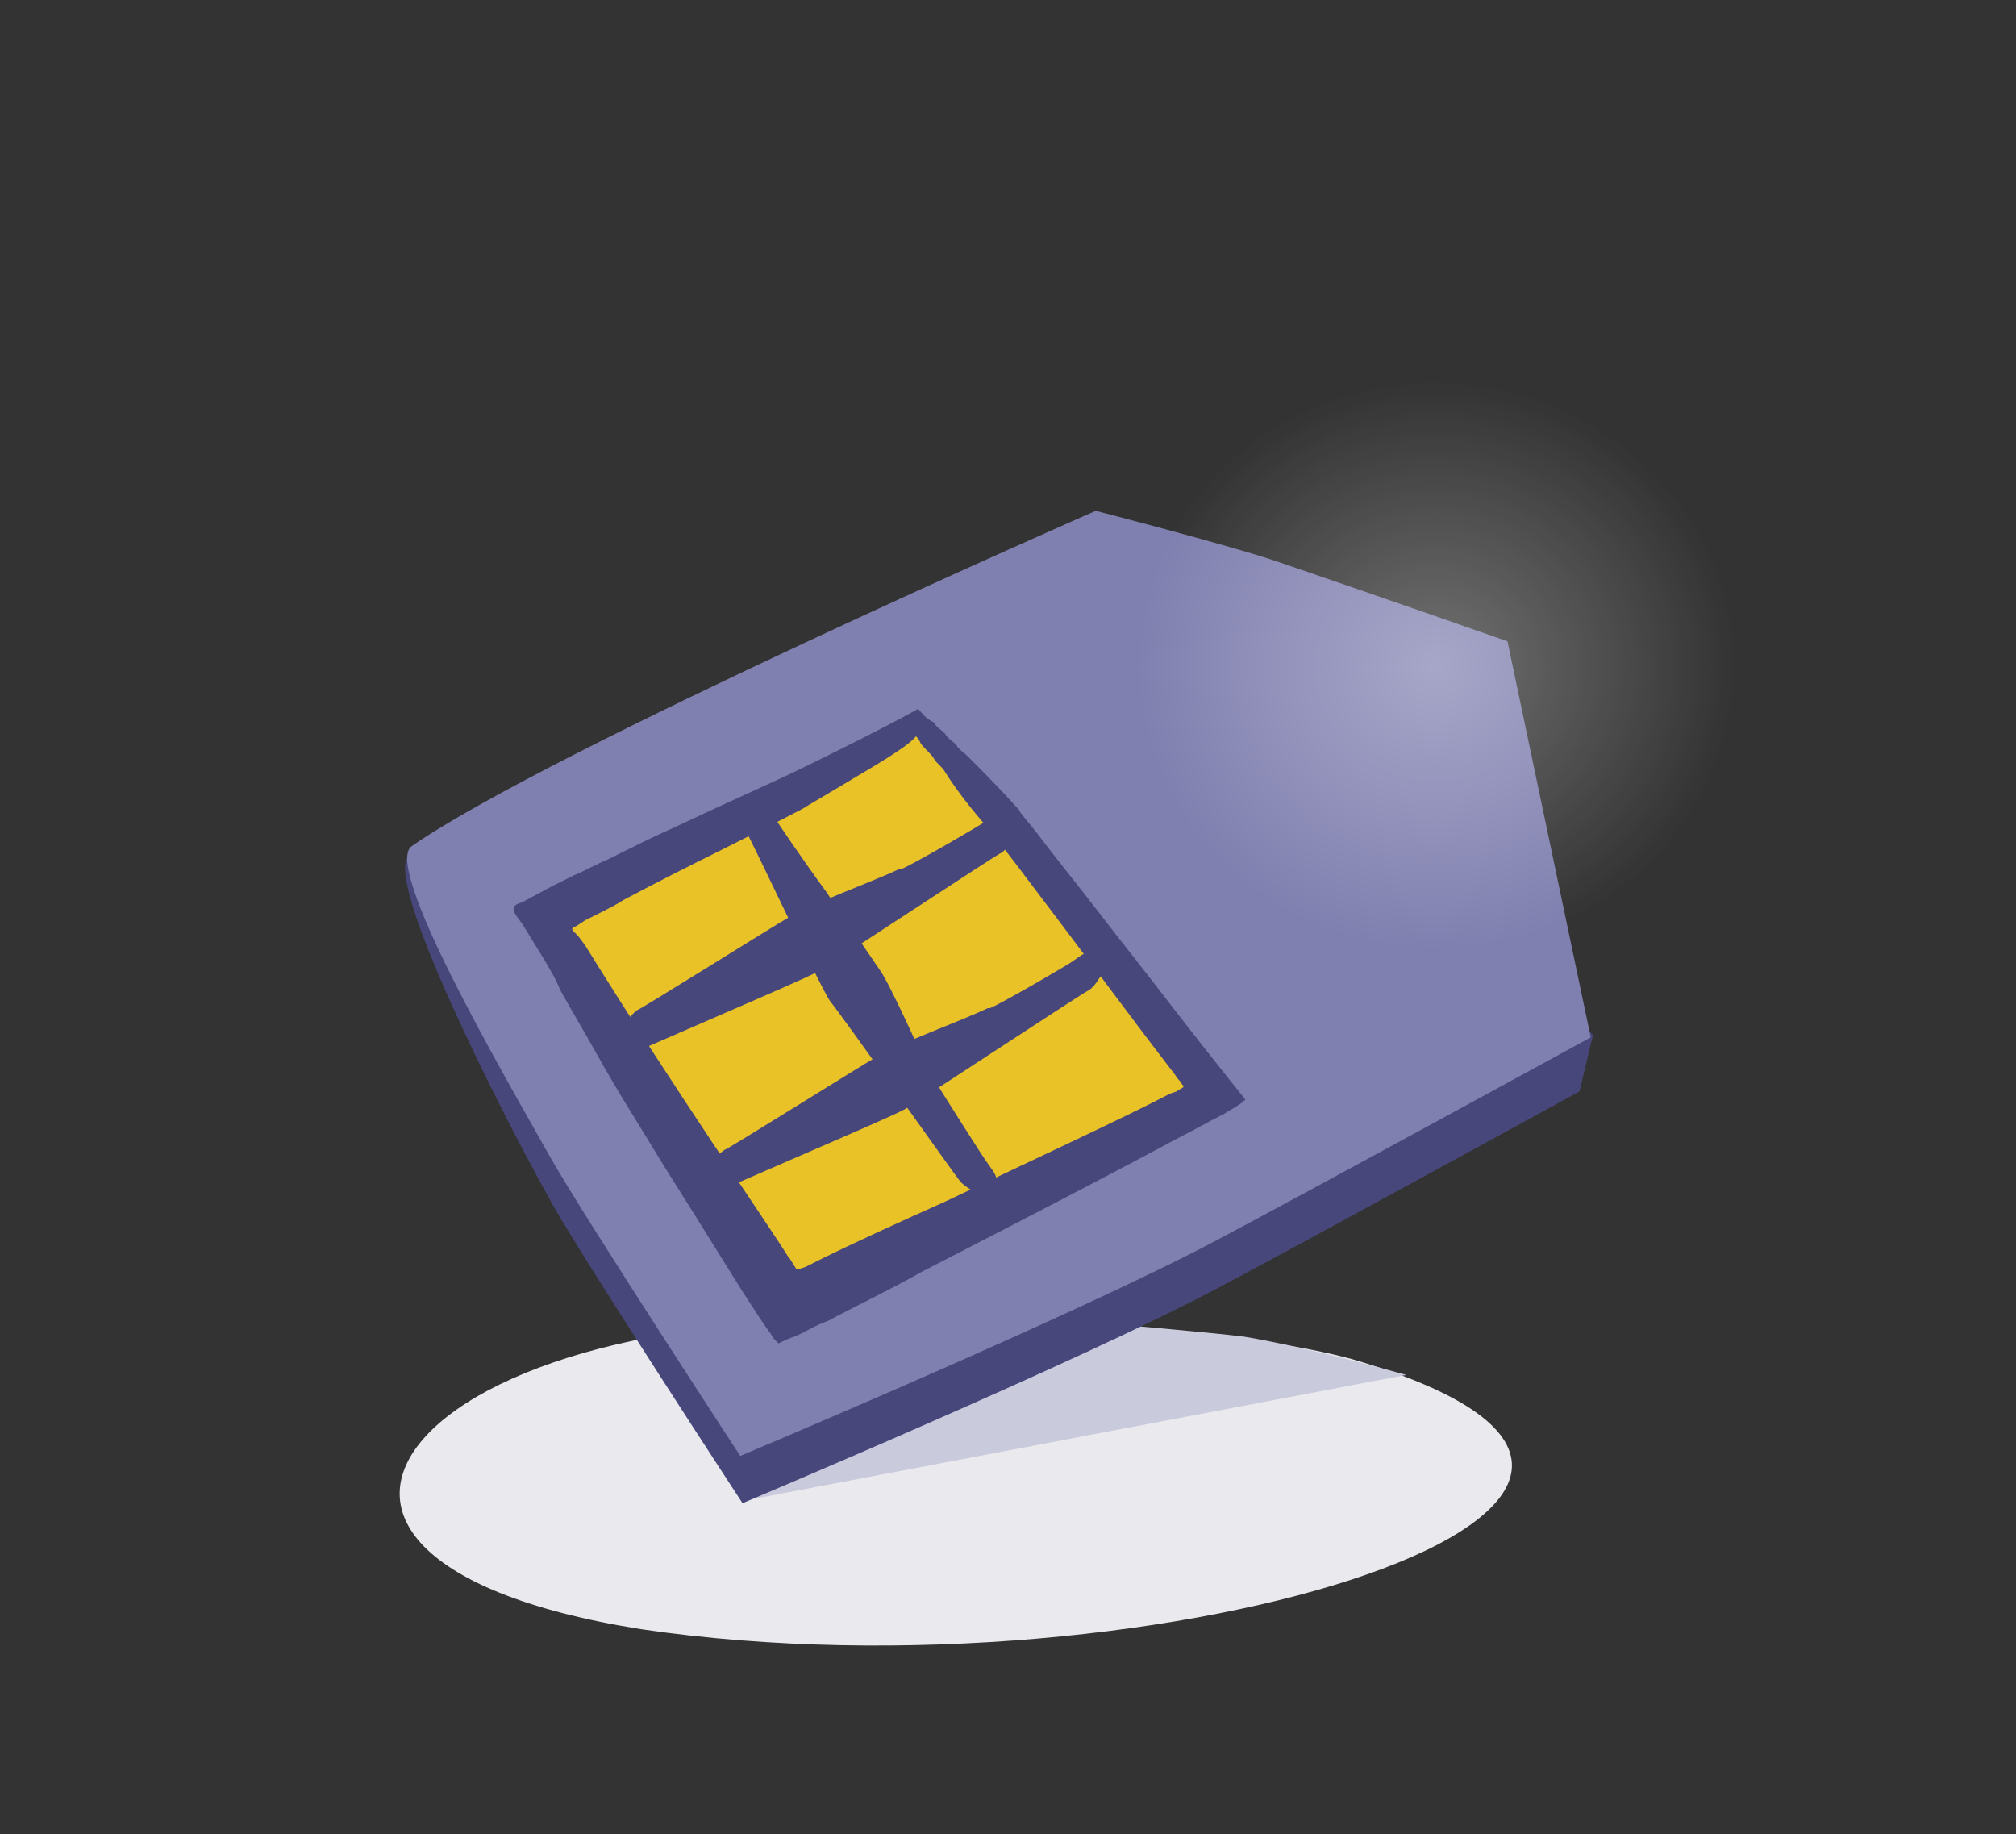 <?xml version="1.0" encoding="utf-8"?>
<!-- Generator: Adobe Illustrator 25.0.0, SVG Export Plug-In . SVG Version: 6.00 Build 0)  -->
<svg version="1.1" id="Capa_1" xmlns="http://www.w3.org/2000/svg" xmlns:xlink="http://www.w3.org/1999/xlink" x="0px" y="0px"
	 viewBox="0 0 89.6 81.5" style="enable-background:new 0 0 89.6 81.5;" xml:space="preserve">
<rect x="0" y="0" width="89.6" height="81.5" fill="#333333" stroke="none"/>
<style type="text/css">
	.st0{fill:#EAEAEE;}
	.st1{fill:#CACADD;}
	.st2{fill:#48477C;}
	.st3{fill:#8080B0;}
	.st4{fill:#E8C227;}
	.st5{opacity:0.3;fill:url(#SVGID_1_);}
</style>
<g>
	<g>
		<path class="st0" d="M43.6,59C19.5,56.5,7.7,69.1,28.5,72.4c23.1,3.4,52.4-5.9,31.6-12c-3.3-0.9-9-1.5-13.7-1.5"/>
	</g>
	<path class="st1" d="M33,66.7l29.5-5.6c0,0-4.2-1.2-7.2-1.7c-1.6-0.2-6.3-0.6-6.3-0.6L33,66.7z"/>
	<g>
		<path class="st2" d="M45.3,26.1c0,0-20.9,7.5-27.1,11.9c-1.3,0.9,4.2,11.7,6.4,15.6c1.6,2.8,8.4,13.2,8.4,13.2s15-6.3,21.2-9.6
			c3.6-1.9,16-8.7,16-8.7l0.6-2.5c0,0-16.2-18.1-18.6-18.5C49.8,27.1,45.3,26.1,45.3,26.1z"/>
		<path class="st3" d="M48.7,22.7c0,0-24.2,10.6-30.4,14.9c-1.3,0.9,4,10,6.2,13.9c1.6,2.8,8.4,13.2,8.4,13.2s15-6.3,21.2-9.6
			c3.6-1.9,16.6-9,16.6-9l-3.7-17.6c0,0-5.7-2-10.1-3.5C54.9,24.3,48.7,22.7,48.7,22.7z"/>
		<polygon class="st4" points="39.1,33.2 31.9,36.4 26.6,39.2 24.2,40.8 29,49.7 34.5,57.9 35.4,57.9 53.3,48.6 50.5,44 44.5,36.2 
			40.7,32 		"/>
		<g>
			<path class="st2" d="M40.8,31.5c-0.5,0.3-2.6,1.4-5.7,2.9c-1.5,0.7-3.3,1.5-5.2,2.4c-0.9,0.4-1.9,0.9-2.9,1.4
				c-0.5,0.2-1,0.5-1.5,0.7l-1,0.5l-1.3,0.7c-0.8,0.2-0.1,0.7,0.1,1.1l0.8,1.3c0.3,0.5,0.6,1,0.8,1.5c0.5,0.9,1.1,1.9,1.6,2.8
				c1,1.8,2.1,3.5,3,5c1.9,3,3.3,5.3,3.7,5.9c0.2,0.3,0.5,0.8,1,1.5c0.1,0.1,0.1,0.2,0.2,0.3l0.1,0.1c0,0,0.1,0.1,0.1,0.1
				c0.2-0.1,0.4-0.2,0.7-0.3c0.5-0.2,0.9-0.5,1.5-0.7c1.1-0.6,2.6-1.3,4.2-2.2c3.3-1.7,7.4-3.8,11.5-6c0.6-0.3,1.3-0.7,1.9-1
				l0.5-0.3l0.3-0.2l0.1-0.1c0.1,0,0-0.1,0-0.1l-0.8-1c-0.8-1-1.5-1.9-2.2-2.8c-1.3-1.7-2.5-3.2-3.5-4.5c-1-1.3-1.9-2.4-2.5-3.2
				c-0.6-0.8-1-1.2-1-1.3c-0.9-1-1.6-1.7-2.3-2.4c-0.2-0.2-0.4-0.3-0.5-0.5c-0.2-0.2-0.4-0.3-0.5-0.5c-0.2-0.2-0.4-0.3-0.5-0.5
				C41.1,31.9,41,31.7,40.8,31.5c0,0.3-0.7,0.4-0.6,0.6c0.1,0.3,0.6,0.6,0.7,0.9c0.1,0.2,0.5,0.5,0.6,0.7c0.1,0.2,0.4,0.4,0.5,0.6
				c0.5,0.8,1.2,1.7,2,2.6c0.1,0.1,2.3,3,4.7,6.2c1.2,1.6,2.4,3.2,3.4,4.5c0.1,0.1,0.2,0.3,0.3,0.4l0.1,0.1c0,0.1,0.1,0.1,0.1,0.2
				c-0.1,0.1-0.2,0.1-0.3,0.2l-0.3,0.1c-1.9,1-6,2.9-10,4.8c-2,0.9-4,1.8-5.6,2.6c-0.2,0.1-0.4,0.2-0.6,0.3l-0.3,0.1l0,0
				c0,0-0.1,0-0.1,0c-0.2-0.3-0.3-0.5-0.4-0.6c-0.8-1.3-5.1-7.5-9-13.8l-0.3-0.4l-0.2-0.2c-0.2-0.2,0.1-0.2,0.2-0.3l0.3-0.2l0.6-0.3
				c0.4-0.2,0.8-0.4,1.1-0.6c1.5-0.8,2.9-1.5,4.1-2.1c2.4-1.2,4-2,4.1-2.1C41.1,32.7,41.2,32.8,40.8,31.5z"/>
		</g>
		<g>
			<path class="st2" d="M32.6,35.9c0.4,0.5,3.8,7.9,4.3,8.6c0.5,0.6,5.6,7.8,5.7,7.9c0.2,0.3,0.5,0.4,0.7,0.6c0.1,0,0.1,0.1,0.2,0.1
				c0.1,0,0.1,0.1,0.2,0.1l0.2,0.1c0,0.1,0.1,0.1,0.1,0.2c0.1-0.1,0.1-0.2,0.2-0.3c0-0.1,0.1-0.2,0.1-0.3c0-0.1,0-0.2,0-0.2
				c0-0.1,0-0.2,0-0.2c0-0.3-0.2-0.5-0.4-0.8c-0.1-0.1-2-3.1-2.3-3.6l-0.1-0.1c-0.5-1-1.9-4.2-2.4-4.9c-0.2-0.3-1.3-1.9-2.4-3.5
				c-1.1-1.5-2.1-3-2.1-3C34.3,36,33.8,35.8,32.6,35.9z"/>
		</g>
		<g>
			<path class="st2" d="M31.4,53.2c0.5-0.3,8.1-3.5,8.8-3.9c0.7-0.4,8.1-5.3,8.2-5.3c0.3-0.2,0.4-0.5,0.6-0.7c0-0.1,0.1-0.1,0.1-0.2
				c0-0.1,0.1-0.1,0.1-0.2c0-0.1,0.1-0.1,0.1-0.2c0.1,0,0.1-0.1,0.2-0.1c-0.1-0.1-0.2-0.1-0.3-0.2c-0.1,0-0.2-0.1-0.3-0.1
				c-0.1,0-0.2,0-0.2,0c-0.1,0-0.1,0-0.2,0c-0.3,0-0.5,0.2-0.8,0.4c-0.1,0.1-3.2,1.9-3.7,2.1c0,0-0.1,0-0.1,0c-1,0.5-4.3,1.7-5,2.2
				c-0.7,0.4-6.6,4.1-6.7,4.1C31.6,51.5,31.4,52.1,31.4,53.2z"/>
		</g>
		<g>
			<path class="st2" d="M27.5,47.1c0.5-0.3,8.1-3.5,8.8-3.9c0.7-0.4,8.1-5.3,8.2-5.3c0.3-0.2,0.4-0.5,0.6-0.7c0-0.1,0.1-0.1,0.1-0.2
				c0-0.1,0.1-0.1,0.1-0.2c0-0.1,0.1-0.1,0.1-0.2c0.1,0,0.1-0.1,0.2-0.1c-0.1-0.1-0.2-0.1-0.3-0.2c-0.1,0-0.2-0.1-0.3-0.1
				c-0.1,0-0.2,0-0.2-0.1c-0.1,0-0.1,0-0.2,0c-0.3,0-0.5,0.2-0.8,0.4c-0.1,0.1-3.2,1.9-3.7,2.1c0,0-0.1,0-0.1,0
				c-1,0.5-4.3,1.7-5,2.2c-0.7,0.4-6.6,4.1-6.7,4.1C27.7,45.4,27.5,46,27.5,47.1z"/>
		</g>
	</g>
	
		<radialGradient id="SVGID_1_" cx="986.667" cy="-651.135" r="14.957" gradientTransform="matrix(1.22 0 0 1.161 -1139.946 785.562)" gradientUnits="userSpaceOnUse">
		<stop  offset="1.228094e-02" style="stop-color:#FFFFFF"/>
		<stop  offset="0.732" style="stop-color:#FFFFFF;stop-opacity:0"/>
	</radialGradient>
	<ellipse class="st5" cx="63.4" cy="29.8" rx="21" ry="18.1"/>
</g>
</svg>

